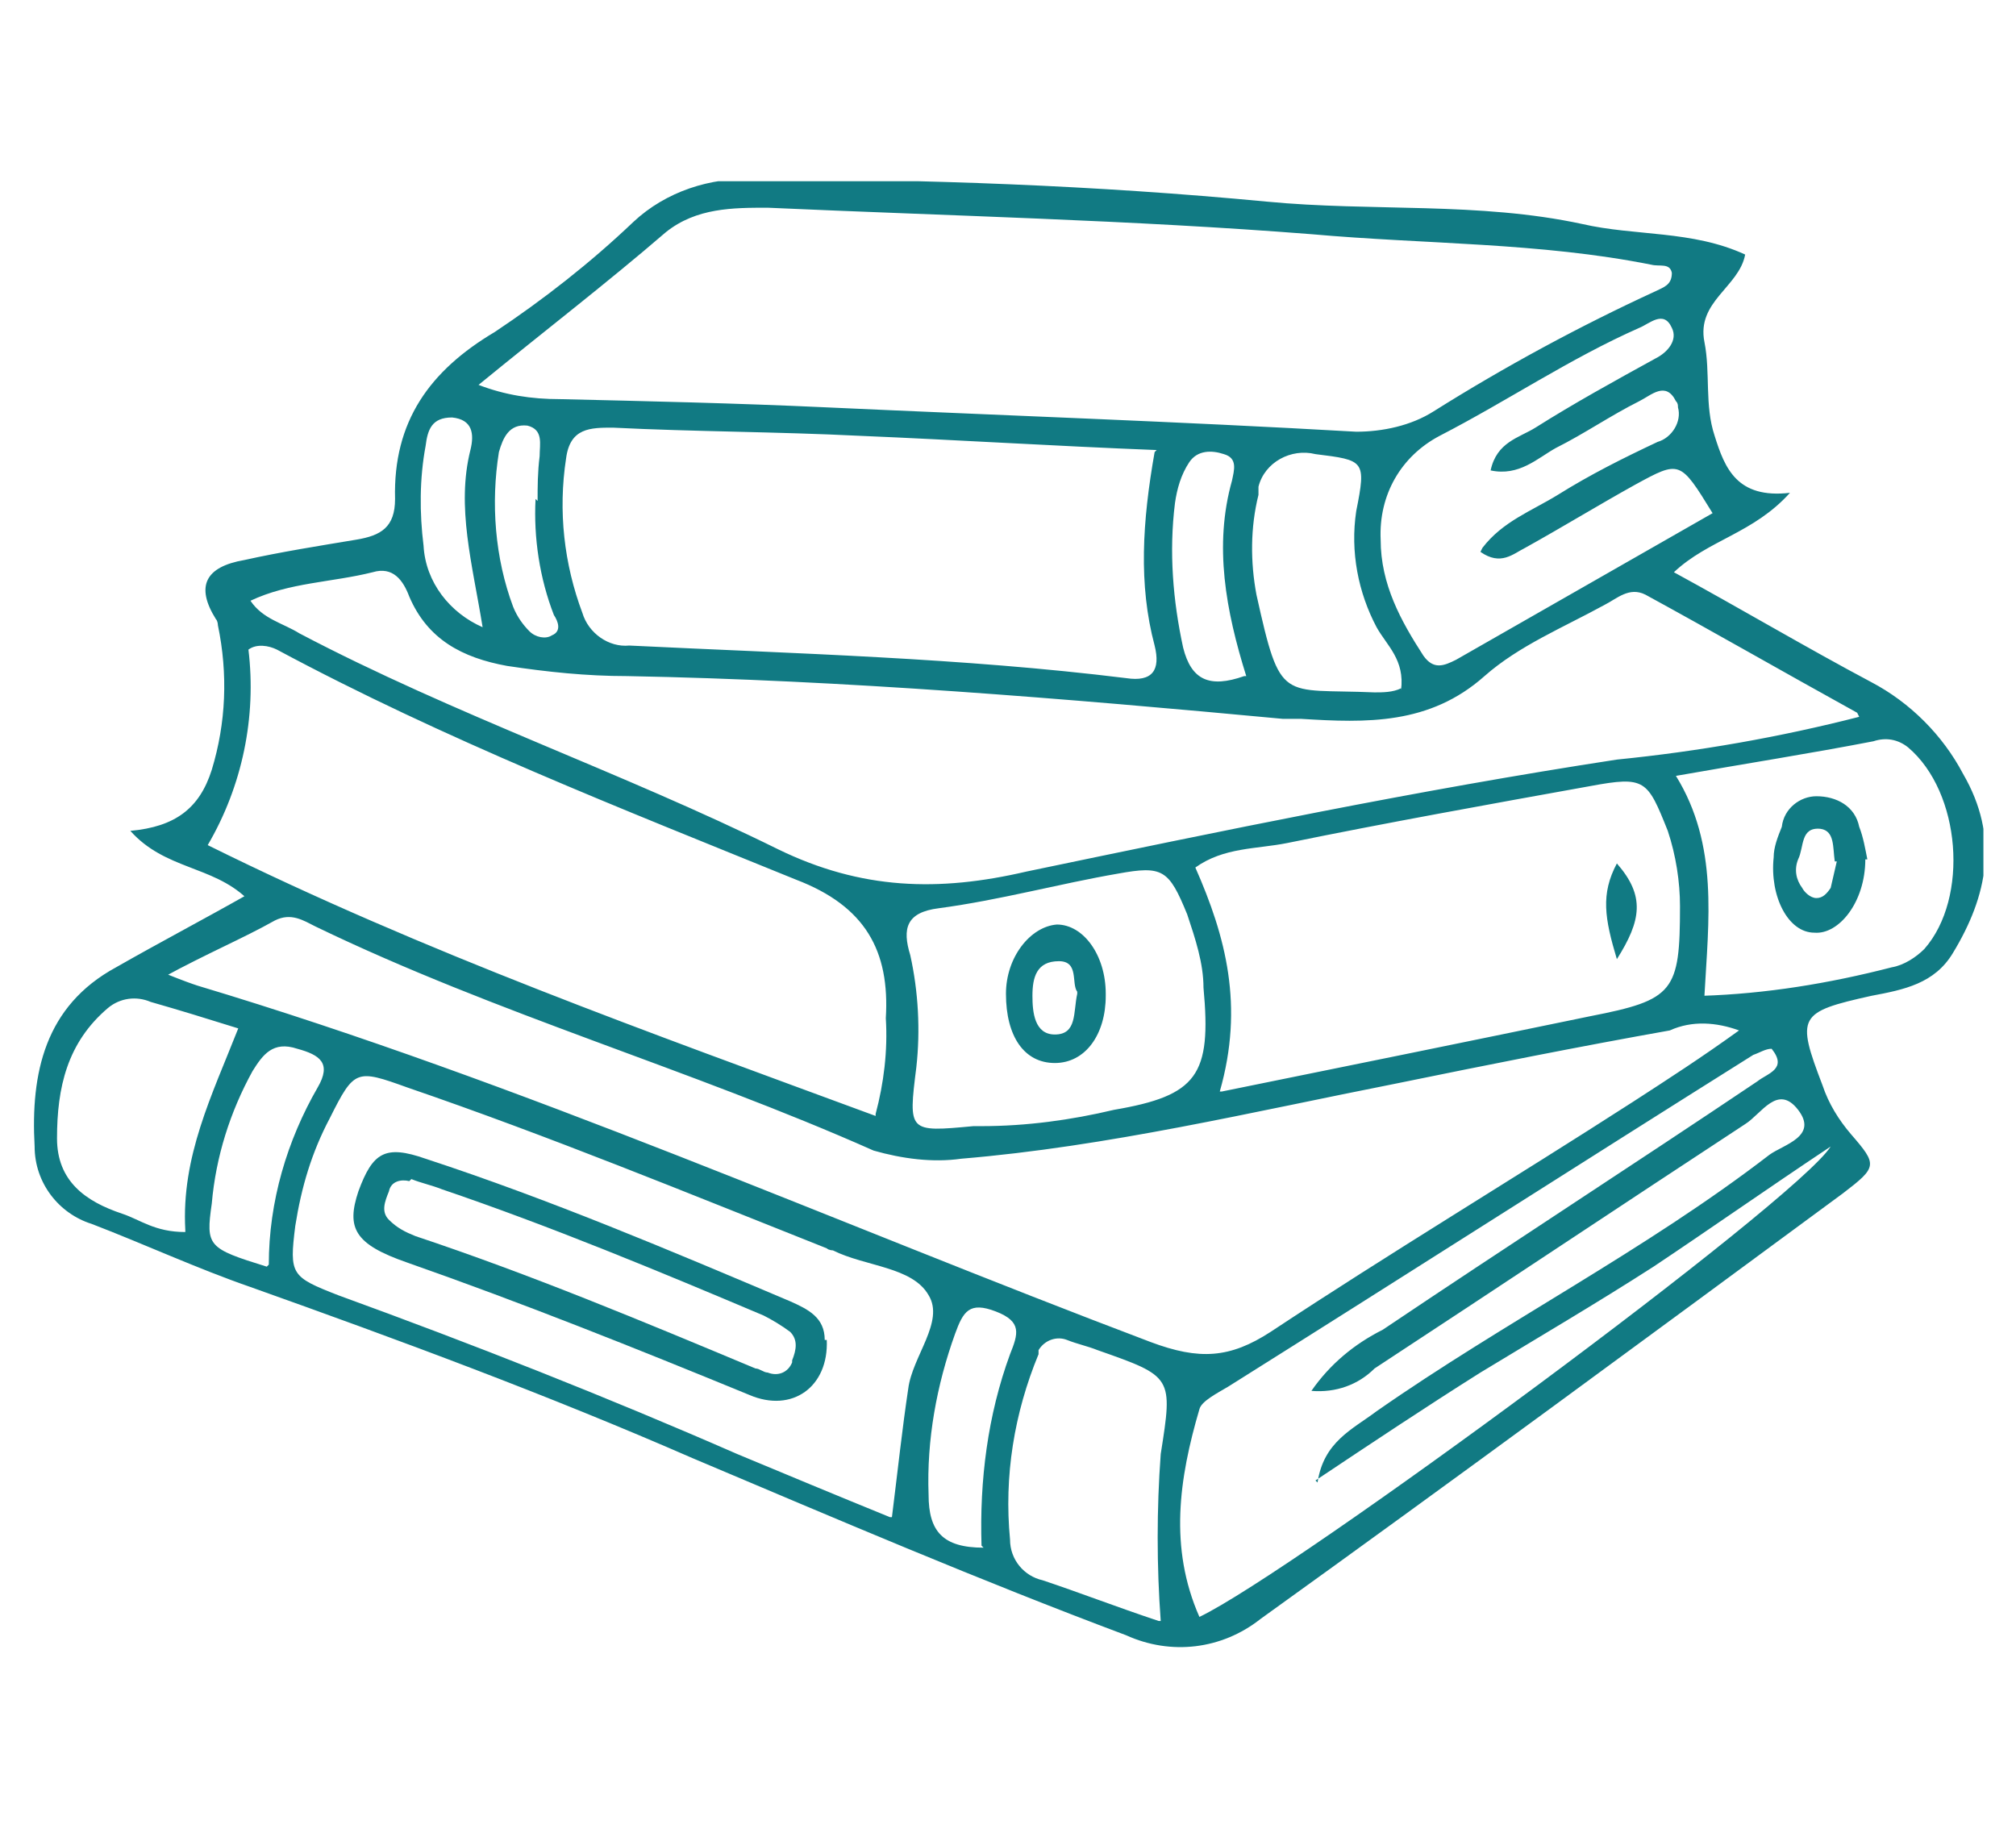 <?xml version="1.0" encoding="UTF-8"?>
<svg xmlns="http://www.w3.org/2000/svg" xmlns:xlink="http://www.w3.org/1999/xlink" version="1.1" viewBox="0 0 98.8 90" width="88" height="80">
  <defs>
    <style>
      .cls-1 {
        fill: none;
      }

      .cls-2 {
        fill: #117a83;
      }

      .cls-3 {
        clip-path: url(#clippath);
      }
    </style>
    <clipPath id="clippath">
      <rect class="cls-1" x="1.5" y="8.9" width="95.8" height="72.1"/>
    </clipPath>
  </defs>
  <g>
    <g id="Gruppe_422">
      <g class="cls-3">
        <g id="Gruppe_421">
          <path id="Pfad_673" class="cls-2" d="M12,44.1c-1.7-1.6-4-1.4-5.7-3.3,2.2-.2,3.4-1.1,4-3,.7-2.3.8-4.7.3-7.1,0,0,0-.2-.1-.3q-1.5-2.4,1.4-2.9c1.8-.4,3.7-.7,5.5-1,1.2-.2,1.9-.6,1.9-2-.1-3.8,1.7-6.3,4.9-8.2,2.4-1.6,4.7-3.4,6.8-5.4,1.6-1.5,3.8-2.2,5.9-2.1,8.4,0,16.8.3,25.2,1.1,5.2.5,10.4,0,15.5,1.1,2.6.6,5.4.3,8,1.5-.3,1.6-2.4,2.3-2,4.3.3,1.5,0,3.1.5,4.6.5,1.6,1.1,3.1,3.7,2.8-1.8,2-4,2.3-5.7,3.9,3.3,1.8,6.5,3.7,9.7,5.4,1.9,1,3.5,2.6,4.5,4.5,1.8,3.1,1.2,6-.5,8.8-.9,1.5-2.4,1.8-4,2.1-3.6.8-3.7,1-2.4,4.4.3.9.8,1.7,1.4,2.4,1.3,1.5,1.3,1.6-.4,2.9-9.5,7-19,14-28.6,20.9-1.9,1.5-4.4,1.8-6.6.8-7.2-2.7-14.2-5.7-21.3-8.7-7.1-3.1-14.4-5.8-21.7-8.4-2.6-.9-5.2-2.1-7.8-3.1-1.6-.5-2.8-2-2.8-3.8-.2-3.6.5-6.9,4-8.8,2.1-1.2,4.2-2.3,6.5-3.6M23.4,18.9c1.3.5,2.6.7,4,.7,4.3.1,8.7.2,13,.4,8.7.4,17.4.7,26.1,1.2,1.3,0,2.7-.3,3.8-1,3.5-2.2,7.2-4.2,10.9-5.9.4-.2.8-.3.8-.9-.1-.5-.6-.3-1-.4-5.5-1.1-11.1-1-16.7-1.5-8.9-.7-17.8-.9-26.7-1.3-1.7,0-3.5,0-5,1.2-2.9,2.5-5.9,4.8-9.2,7.5M8,47.8c1,.4,1.3.5,1.6.6,16,4.8,31.2,11.6,46.8,17.5,2.4.9,3.9.8,5.9-.5,5.9-3.9,11.9-7.5,17.8-11.3,1.7-1.1,3.4-2.2,5.2-3.5-1.1-.4-2.3-.5-3.4,0-4.5.8-9,1.7-13.4,2.6-7.1,1.4-14.2,3.1-21.4,3.7-1.4.2-2.9,0-4.3-.4-9-4-18.5-6.7-27.4-11-.6-.3-1.2-.7-2-.3-1.6.9-3.3,1.6-5.5,2.8M91.1,35c-3.8-2.1-7.1-4-10.4-5.8-.8-.4-1.4.2-2,.5-2,1.1-4.2,2-5.9,3.5-2.7,2.4-5.8,2.3-9,2.1-.3,0-.6,0-.9,0-10.7-1-21.5-1.9-32.2-2.1-2,0-3.9-.2-5.9-.5-2.2-.4-3.9-1.3-4.8-3.4-.3-.8-.8-1.5-1.8-1.2-2,.5-4.1.5-6,1.4.6.9,1.6,1.1,2.4,1.6,7.6,4,15.8,6.8,23.5,10.6,4.1,2,7.9,2.1,12.2,1.1,9.6-2,19.2-4,29-5.5,4-.4,8-1.1,11.9-2.1M42.9,54.7c.4-1.5.6-3.1.5-4.7.2-3.3-1-5.5-4.4-6.8-8.6-3.5-17.3-6.9-25.5-11.3-.4-.2-1-.3-1.4,0,.4,3.3-.3,6.7-2,9.6,10.7,5.3,21.7,9.2,32.8,13.3M56.7,22.1c-5.1-.2-9.8-.5-14.6-.7-4-.2-8.1-.2-12.1-.4-1.1,0-2.1,0-2.3,1.5-.4,2.6-.1,5.2.8,7.6.3,1,1.3,1.7,2.3,1.6,8.2.4,16.3.6,24.4,1.6,1.3.2,1.7-.4,1.4-1.6-.8-3-.6-6.1,0-9.5M59.9,53.6c6.4-1.3,12.3-2.5,18.1-3.7,4.1-.8,4.4-1.2,4.4-5.4,0-1.2-.2-2.5-.6-3.7-1-2.5-1.1-2.7-3.8-2.2-5,.9-10,1.8-14.9,2.8-1.5.3-3.1.2-4.5,1.2,1.5,3.4,2.4,6.8,1.2,11M43.7,74.5c.3-2.4.5-4.3.8-6.3.2-1.6,1.8-3.3,1-4.6-.8-1.4-3.1-1.4-4.7-2.2,0,0-.2,0-.3-.1-6.8-2.7-13.6-5.5-20.6-7.9-2.5-.9-2.6-.9-3.8,1.5-.9,1.7-1.4,3.4-1.7,5.3-.3,2.4-.2,2.5,2.1,3.4,6.6,2.4,13.2,5,19.6,7.8,2.4,1,4.8,2,7.5,3.1M64.6,72.8c.3-2,1.7-2.6,2.9-3.5,6.3-4.4,13.2-7.9,19.3-12.6.7-.5,2.4-.9,1.4-2.2-1-1.3-1.8.2-2.6.7-6.1,4-12.1,8-18.2,12-.8.8-1.9,1.2-3.1,1.1.9-1.3,2.1-2.3,3.5-3,6.1-4.1,12.3-8.1,18.4-12.2.5-.4,1.5-.6.7-1.6-.3,0-.6.2-.9.3-8.6,5.4-17.2,10.9-25.8,16.3-.5.3-1.3.7-1.4,1.1-1,3.4-1.5,6.8,0,10.2,4.6-2.2,29.3-20.4,31-23.1-3.3,2.2-6,4.1-8.7,5.9-2.8,1.8-5.7,3.5-8.5,5.2-2.7,1.7-5.4,3.5-8.1,5.3M72.7,26.9c1-1.3,2.4-1.8,3.7-2.6,1.6-1,3.2-1.8,4.9-2.6.7-.2,1.2-1,1-1.7,0-.1,0-.2-.1-.3-.5-1-1.2-.3-1.8,0-1.4.7-2.7,1.6-4.1,2.3-.9.5-1.8,1.4-3.2,1.1.3-1.4,1.4-1.6,2.2-2.1,1.9-1.2,3.9-2.3,5.9-3.4.6-.3,1.1-.9.8-1.5-.4-.9-1.1-.2-1.6,0-3.4,1.5-6.5,3.6-9.8,5.3-1.9,1-3,2.9-2.9,5.1,0,2.2,1,4,2.1,5.7.5.7,1,.5,1.6.2,4.2-2.4,8.4-4.8,12.6-7.2-1.6-2.6-1.6-2.6-3.8-1.4-1.8,1-3.6,2.1-5.4,3.1-.6.3-1.2.9-2.2.2M48.1,55.3c2.2,0,4.4-.3,6.5-.8,4.1-.7,4.8-1.7,4.4-6,0-1.2-.4-2.4-.8-3.6-.9-2.2-1.2-2.4-3.4-2-2.9.5-5.8,1.3-8.8,1.7-1.6.2-1.8,1-1.4,2.3.4,1.8.5,3.7.3,5.5-.4,3.2-.4,3.2,2.8,2.9.1,0,.2,0,.6,0M83.5,48.9c3.1-.1,6.2-.6,9.3-1.4.6-.1,1.2-.5,1.6-.9,2.2-2.5,1.8-7.7-.8-9.9-.5-.4-1.1-.5-1.7-.3-3.1.6-6.3,1.1-9.7,1.7,2.1,3.4,1.6,7.1,1.4,10.8M56.9,79.6c-.2-2.7-.2-5.5,0-8.2.6-3.8.6-3.8-3.1-5.1-.5-.2-1-.3-1.5-.5-.5-.2-1.1,0-1.4.5,0,0,0,.1,0,.2-1.2,2.9-1.7,6-1.4,9.1,0,1,.7,1.8,1.6,2,1.8.6,3.6,1.3,5.7,2M9,60.4c-.2-3.6,1.3-6.6,2.6-9.9-1.6-.5-2.9-.9-4.3-1.3-.7-.3-1.5-.2-2.1.3-2,1.7-2.5,3.9-2.5,6.4,0,2.1,1.4,3.1,3.2,3.7.9.3,1.6.9,3.1.9M68.7,33.9c.2-1.5-.7-2.2-1.2-3.1-.9-1.7-1.3-3.7-1-5.7.5-2.5.4-2.5-2-2.8-1.2-.3-2.5.4-2.8,1.6,0,.1,0,.3,0,.4-.4,1.6-.4,3.3-.1,4.9,1.2,5.4,1.2,4.6,5.8,4.8.4,0,.9,0,1.3-.2M13.1,62.1c0-3.1.9-6.1,2.4-8.7.7-1.2.1-1.6-1-1.9-1.2-.4-1.7.3-2.2,1.1-1.1,2-1.8,4.2-2,6.5-.3,2.1-.2,2.2,2.7,3.1M48.1,75.9c-.1-3.2.3-6.4,1.4-9.4.4-1,.6-1.6-.7-2.1-1.3-.5-1.6,0-2,1.1-.9,2.5-1.4,5.2-1.3,7.9,0,1.8.7,2.6,2.7,2.6M61.1,33.2c-1-3.2-1.6-6.4-.7-9.6.1-.5.3-1.1-.4-1.3-.6-.2-1.3-.2-1.7.4-.4.6-.6,1.3-.7,2-.3,2.4-.1,4.8.4,7.1.4,1.6,1.3,2,3,1.4M26.3,24.6c0-.7,0-1.4.1-2.2,0-.6.2-1.3-.6-1.5-.9-.1-1.2.6-1.4,1.3-.4,2.5-.2,5.2.7,7.6.2.5.5.9.8,1.2.3.3.8.4,1.1.2.5-.2.3-.7.1-1-.7-1.8-1-3.8-.9-5.7M23.6,30.8c-.5-3.1-1.3-5.9-.6-8.7.2-.8.1-1.5-.9-1.6-1,0-1.2.6-1.3,1.4-.3,1.6-.3,3.3-.1,4.9.1,1.8,1.3,3.3,2.9,4"/>
          <path id="Pfad_674" class="cls-2" d="M79.3,47.1c-.6-2-.8-3.2,0-4.7,1.4,1.6,1.2,2.8,0,4.7"/>
          <path id="Pfad_675" class="cls-2" d="M40.5,65.8c.1,2.3-1.7,3.6-3.8,2.7-5.6-2.3-11.1-4.5-16.8-6.5-2.6-.9-3-1.7-2.4-3.5.7-1.9,1.3-2.3,3.3-1.6,6.1,2,12,4.5,17.9,7,.9.4,1.7.8,1.7,1.9M20,58c-.4-.1-.9,0-1,.5-.2.5-.4,1,0,1.4.4.4.8.6,1.3.8,5.7,1.9,11.2,4.2,16.7,6.5.2,0,.4.2.6.2.5.2,1,0,1.2-.5,0,0,0,0,0-.1.2-.5.3-1-.1-1.4-.4-.3-.9-.6-1.3-.8-5.2-2.2-10.5-4.4-15.8-6.2-.5-.2-1-.3-1.5-.5"/>
          <path id="Pfad_676" class="cls-2" d="M54.2,48.9c0,1.9-1,3.3-2.5,3.3-1.5,0-2.4-1.3-2.4-3.4,0-1.8,1.2-3.3,2.5-3.4,1.3,0,2.4,1.5,2.4,3.4M52.8,48.7c-.3-.4.1-1.5-.9-1.5-1.1,0-1.3.8-1.3,1.7,0,.8.1,1.9,1.1,1.9,1.1,0,.9-1.1,1.1-2"/>
          <path id="Pfad_677" class="cls-2" d="M91.5,42.2c0,2.1-1.3,3.7-2.5,3.6-1.3,0-2.2-1.8-2-3.7,0-.5.2-1,.4-1.5.1-.9.9-1.5,1.7-1.5,1,0,1.9.5,2.1,1.5.2.5.3,1.1.4,1.6M90,42.3c-.1-.7,0-1.5-.7-1.6-1-.1-.8.9-1.1,1.5-.2.5-.1,1,.2,1.4.1.2.4.5.7.5.3,0,.5-.2.7-.5.1-.4.2-.9.3-1.3"/>
        </g>
      </g>
    </g>
  </g>
</svg>
